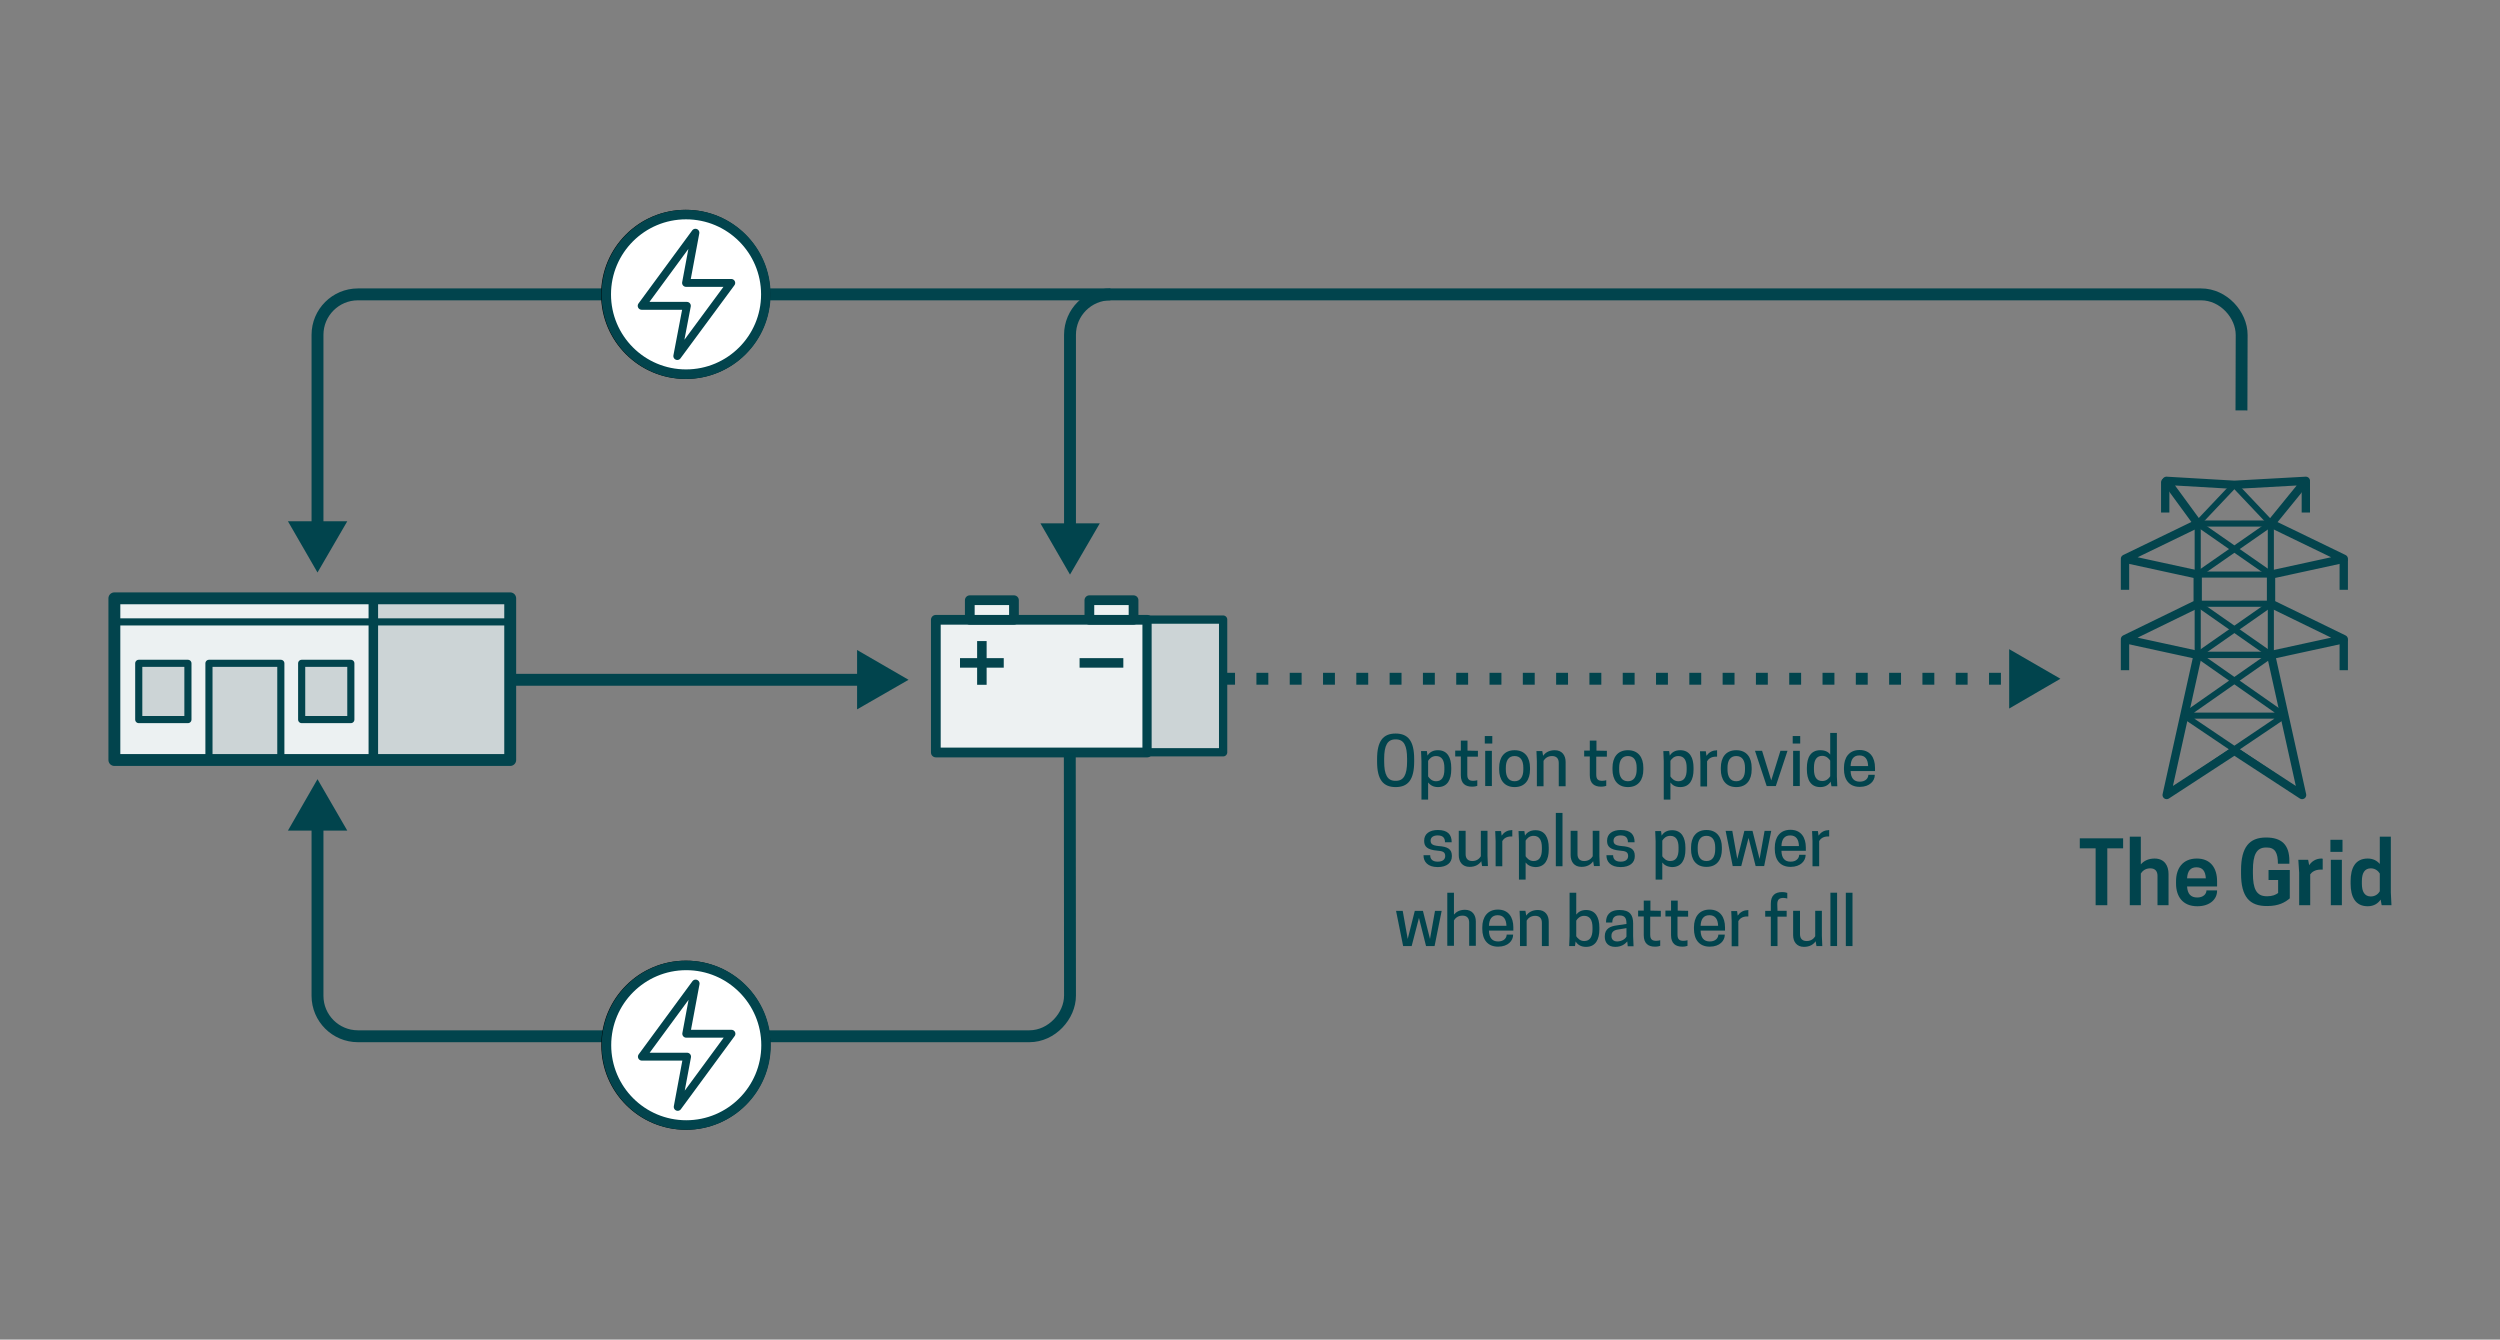 <?xml version="1.0" encoding="utf-8"?>
<!-- Generator: Adobe Illustrator 27.5.0, SVG Export Plug-In . SVG Version: 6.00 Build 0)  -->
<svg version="1.1" id="community-battery-with-user_x5F_power-option-2"
	 xmlns="http://www.w3.org/2000/svg" xmlns:xlink="http://www.w3.org/1999/xlink" x="0px" y="0px" viewBox="0 0 1200 643"
	 style="enable-background:new 0 0 1200 643;" xml:space="preserve">
<rect x="0" y="0" width="1200" height="643" fill="#808080" stroke="none"/>
<style type="text/css">
	.st0{fill:#01444D;}
	.st1{fill:none;stroke:#03444D;stroke-width:2.927;stroke-linejoin:round;stroke-miterlimit:1;}
	.st2{fill:#03444D;}
	.st3{fill:none;stroke:#03444D;stroke-width:3.992;stroke-linejoin:round;stroke-miterlimit:1;}
	.st4{fill:#EDF1F2;stroke:#04444D;stroke-width:4.671;stroke-linejoin:round;stroke-miterlimit:1;}
	.st5{fill:none;stroke:#04444D;stroke-width:4.567;stroke-linejoin:round;stroke-miterlimit:1;}
	.st6{fill:#CCD4D6;stroke:#02444D;stroke-width:3.976;stroke-linecap:round;stroke-linejoin:round;stroke-miterlimit:1;}
	.st7{fill:none;stroke:#01444D;stroke-width:5.709;stroke-miterlimit:10;}
	.st8{fill:#CCD4D6;}
	.st9{fill:#ECF1F2;}
	.st10{fill:none;stroke:#02444D;stroke-width:3.425;stroke-linejoin:round;stroke-miterlimit:1;}
	.st11{fill:none;stroke:#02444D;stroke-width:4.567;stroke-linejoin:round;stroke-miterlimit:1;}
	.st12{fill:#CCD4D6;stroke:#02444D;stroke-width:3.425;stroke-linejoin:round;stroke-miterlimit:1;}
	.st13{fill:none;stroke:#02444D;stroke-width:5.709;stroke-linejoin:round;stroke-miterlimit:1;}
	.st14{fill:none;stroke:#01444D;stroke-width:5.709;stroke-miterlimit:10;stroke-dasharray:5.709,10.275;}
	.st15{fill:#FFFFFF;stroke:#000000;stroke-width:4.567;stroke-miterlimit:10;}
	.st16{fill:none;stroke:#231F20;stroke-width:3.785;stroke-linejoin:round;stroke-miterlimit:1;}
	.st17{fill:#FFFFFF;stroke:#02444D;stroke-width:4.567;stroke-miterlimit:10;}
	.st18{fill:none;stroke:#02444D;stroke-width:3.785;stroke-linejoin:round;stroke-miterlimit:1;}
</style>
<g>
	<g>
		<g>
			<g>
				<path class="st0" d="M1011.4,434.5h-5.5v-27.3h-7.6v-4.8h20.8v4.8h-7.6v27.3H1011.4z"/>
				<path class="st0" d="M1027.6,414.9c1.4-1.6,3.5-2.8,6.6-2.8c4.8,0,6.7,3.5,6.7,7.4v15h-5.3v-14.1c0-2.1-1-3.6-3.5-3.6
					s-3.9,1.5-4.5,2.5v15.2h-5.3v-32.9h5.3L1027.6,414.9L1027.6,414.9z"/>
				<path class="st0" d="M1049.8,425.5c0.2,3.6,1.8,5.3,4.9,5.3c2.9,0,4.4-1.7,4.4-3.4h5.1v0.2c0,3.9-3.3,7.4-9.5,7.4
					c-7,0-10.2-4.7-10.2-10.9V423c0-6.2,3.2-10.9,10-10.9c6.7,0,9.7,4.7,9.7,10.9v2.5H1049.8z M1049.8,421.6h9
					c-0.2-3.5-1.6-5.3-4.5-5.3S1050,418.1,1049.8,421.6z"/>
				<path class="st0" d="M1075.7,419.3v-1.6c0-11.1,4-15.7,12-15.7c7.4,0,11.2,3.4,11.2,11.2v1.4h-5.5c0-5.1-1.3-7.8-5.3-7.8h-0.4
					c-4.7,0-6.3,3.7-6.3,10.9v1.6c0,7.2,1.6,10.9,6.6,10.9h0.4c2.3,0,4-0.7,5.1-1.6v-6.2h-4.6v-4.8h10.2v13.6
					c-2.2,1.9-5.3,3.7-10.8,3.7C1079.7,435,1075.7,430.4,1075.7,419.3z"/>
				<path class="st0" d="M1114.9,412.2v5.2h-0.9c-2.9,0-4.4,1.3-5.1,2.3v14.8h-5.3v-15.6l-0.4-6.2h4.7l0.5,2.6
					c1.2-1.8,3.2-3.2,5.9-3.2C1114.5,412.1,1114.8,412.2,1114.9,412.2z"/>
				<path class="st0" d="M1124.4,408.9h-5.8v-5.8h5.8V408.9z M1118.8,412.7h5.3v21.8h-5.3V412.7z"/>
				<path class="st0" d="M1142.3,414.7v-13.1h5.3v26.7l0.3,6.2h-4.7l-0.5-2.7c-1.2,1.8-3.2,3.2-6.2,3.2c-6,0-8.2-4.6-8.2-10.8v-1.3
					c0-6.2,2.2-10.8,8.2-10.8C1139.2,412.1,1141,413.2,1142.3,414.7z M1142.3,419.3c-0.6-1-2-2.5-4.3-2.5c-3,0-4.3,2.3-4.3,6.1v1.3
					c0,3.8,1.3,6.1,4.3,6.1c2.3,0,3.7-1.4,4.3-2.5V419.3z"/>
			</g>
		</g>
		<g>
			<rect x="1054.9" y="251.3" class="st1" width="35.1" height="63"/>
			<polygon class="st1" points="1090.1,251.3 1125,268.2 1090.1,275.8 1054.9,275.8 1020,268.2 1054.9,251.3 1072.5,232.7 			"/>
			<polygon class="st1" points="1090.1,289.8 1125,306.8 1090.1,314.4 1054.9,314.4 1020,306.8 1054.9,289.8 			"/>
			<polyline class="st1" points="1096.5,343.5 1054.9,314.4 1040,381.6 1096.5,343.5 1048.5,343.5 1105,381.6 1090.1,314.4 
				1048.5,343.5 			"/>
			<polyline class="st1" points="1090.1,275.8 1054.9,251.3 1039.9,230.8 1072.5,232.7 1106.8,230.8 1090.1,251.3 1054.9,275.8 			
				"/>
			<line class="st1" x1="1054.9" y1="289.8" x2="1090.1" y2="314.4"/>
			<line class="st1" x1="1090.1" y1="289.8" x2="1054.9" y2="314.4"/>
			<path class="st2" d="M1018,321.7v-14.2c0-1.1,1-1.9,2-2.3s2,0.8,2,1.9v14.6H1018z"/>
			<path class="st2" d="M1018,283.1v-14.2c0-1.1,1-1.9,2-2.3s2,0.8,2,1.9v14.6H1018z"/>
			<path class="st2" d="M1037.3,246v-14.5c0-1.1,1-2.3,2.6-2.2c1.3,0.1,1.4,1,1.4,2.1V246H1037.3z"/>
			<path class="st2" d="M1127,321.7v-14.2c0-1.1-1-1.9-2-2.3s-2,0.8-2,1.9v14.6H1127z"/>
			<path class="st2" d="M1127,283.1v-14.2c0-1.1-1-1.9-2-2.3s-2,0.8-2,1.9v14.6H1127z"/>
			<path class="st2" d="M1108.8,246v-14.5c0-1.1-1-2.3-2.6-2.2c-1.3,0.1-1.4,1-1.4,2.1V246H1108.8z"/>
		</g>
		<polygon class="st3" points="1040,381.6 1054.9,314.4 1020,306.8 1054.9,289.8 1054.9,275.8 1020,268.2 1054.9,251.3 
			1039.9,230.8 1072.5,232.7 1106.8,230.8 1090.1,251.3 1125,268.2 1090.1,275.8 1090.1,289.8 1125,306.8 1090.1,314.4 1105,381.6 
			1072.5,360.4 		"/>
	</g>
	<g>
		<rect x="449.2" y="297.5" class="st4" width="101.5" height="63.7"/>
	</g>
	<g>
		<line class="st5" x1="471.3" y1="328.7" x2="471.3" y2="307.7"/>
		<line class="st5" x1="460.8" y1="318.2" x2="481.8" y2="318.2"/>
	</g>
	<g>
		<line class="st5" x1="518.2" y1="318.2" x2="539.2" y2="318.2"/>
	</g>
	<rect x="465.5" y="288.1" class="st4" width="21.2" height="9.4"/>
	<rect x="522.9" y="288.1" class="st4" width="21.2" height="9.4"/>
	<rect x="550.8" y="297.4" class="st6" width="36.3" height="63.7"/>
	<g>
		<g>
			<line class="st7" x1="245.3" y1="326.3" x2="415.6" y2="326.3"/>
			<g>
				<polygon class="st0" points="411.4,340.5 436.1,326.3 411.4,312 				"/>
			</g>
		</g>
	</g>
	<rect x="179.2" y="287.2" class="st8" width="65.7" height="76"/>
	<rect x="54.9" y="287.2" class="st9" width="123.3" height="76"/>
	<line class="st10" x1="54.9" y1="298.5" x2="244.9" y2="298.5"/>
	<line class="st11" x1="179.2" y1="364.8" x2="179.2" y2="287.2"/>
	<rect x="100.3" y="318.4" class="st12" width="34.5" height="46.4"/>
	<rect x="54.9" y="287.2" class="st13" width="190" height="77.6"/>
	<rect x="66.6" y="318.4" class="st12" width="23.6" height="27"/>
	<rect x="144.8" y="318.4" class="st12" width="23.6" height="27"/>
	<g>
		<g>
			<line class="st14" x1="587.1" y1="325.8" x2="968.5" y2="325.8"/>
			<g>
				<polygon class="st0" points="964.4,340.1 989,325.8 964.4,311.6 				"/>
			</g>
		</g>
	</g>
	<g>
		<g>
			<path class="st0" d="M661,365.6v-1.3c0-8.6,2.9-12.2,8.9-12.2s8.9,3.6,8.9,12.2v1.3c0,8.6-2.9,12.2-8.9,12.2S661,374.2,661,365.6
				z M670,374.8c3.8,0,5.4-2.9,5.4-9.3v-1.3c0-6.3-1.5-9.3-5.4-9.3h-0.2c-3.8,0-5.4,2.9-5.4,9.3v1.3c0,6.3,1.5,9.3,5.4,9.3H670z"/>
			<path class="st0" d="M685.5,375.6v8.2h-3.2v-18.5l-0.2-4.8h2.8l0.3,2.2c0.9-1.5,2.5-2.6,5-2.6c4.6,0,6.4,3.6,6.4,8.4v0.9
				c0,4.8-1.8,8.4-6.4,8.4C687.9,377.8,686.5,376.8,685.5,375.6z M685.5,372.7c0.6,0.9,1.8,2.3,3.8,2.3c2.8,0,4-2.1,4-5.6v-0.9
				c0-3.5-1.2-5.6-4-5.6c-2,0-3.2,1.3-3.8,2.3V372.7z"/>
			<path class="st0" d="M709.4,360.4v2.8h-5.1v8.6c0,2.5,1.1,3,3,3c0.7,0,1.5-0.2,1.8-0.3v2.7c-0.3,0.1-1.1,0.4-2.5,0.4
				c-3.2,0-5.4-1.5-5.4-5.5v-9h-2.7v-2.8h2.7v-4.8h3.2v4.8L709.4,360.4L709.4,360.4z"/>
			<path class="st0" d="M716.3,356.9h-3.6v-3.6h3.6V356.9z M712.9,360.4h3.2v16.9h-3.2V360.4z"/>
			<path class="st0" d="M719.6,369.4v-0.9c0-4.8,2.3-8.4,7.4-8.4s7.4,3.6,7.4,8.4v0.9c0,4.8-2.3,8.4-7.4,8.4
				S719.6,374.1,719.6,369.4z M731.2,369.4v-0.9c0-3.4-1.3-5.6-4.2-5.6s-4.2,2.2-4.2,5.6v0.9c0,3.4,1.3,5.6,4.2,5.6
				S731.2,372.7,731.2,369.4z"/>
			<path class="st0" d="M748.2,377.4v-11.2c0-2.1-1.1-3.3-3.2-3.3c-2.3,0-3.5,1.3-4.1,2.3v12.2h-3.2v-12.1l-0.2-4.8h2.8l0.4,2.3
				c1-1.5,2.8-2.7,5.6-2.7c3.5,0,5.2,2.5,5.2,5.6v11.7H748.2z"/>
			<path class="st0" d="M771.3,360.4v2.8h-5.1v8.6c0,2.5,1.1,3,3,3c0.7,0,1.5-0.2,1.8-0.3v2.7c-0.3,0.1-1.1,0.4-2.5,0.4
				c-3.2,0-5.4-1.5-5.4-5.5v-9h-2.7v-2.8h2.7v-4.8h3.2v4.8L771.3,360.4L771.3,360.4z"/>
			<path class="st0" d="M774,369.4v-0.9c0-4.8,2.3-8.4,7.4-8.4s7.4,3.6,7.4,8.4v0.9c0,4.8-2.3,8.4-7.4,8.4S774,374.1,774,369.4z
				 M785.6,369.4v-0.9c0-3.4-1.3-5.6-4.2-5.6s-4.2,2.2-4.2,5.6v0.9c0,3.4,1.3,5.6,4.2,5.6S785.6,372.7,785.6,369.4z"/>
			<path class="st0" d="M801.8,375.6v8.2h-3.2v-18.5l-0.2-4.8h2.8l0.3,2.2c0.9-1.5,2.5-2.6,5-2.6c4.6,0,6.4,3.6,6.4,8.4v0.9
				c0,4.8-1.8,8.4-6.4,8.4C804.1,377.8,802.7,376.8,801.8,375.6z M801.8,372.7c0.6,0.9,1.8,2.3,3.8,2.3c2.8,0,4-2.1,4-5.6v-0.9
				c0-3.5-1.2-5.6-4-5.6c-2,0-3.2,1.3-3.8,2.3V372.7z"/>
			<path class="st0" d="M824.2,360.1v3.1h-0.6c-2.4,0-3.6,1.2-4.2,2.2v12.1h-3.2v-12.1l-0.2-4.8h2.8l0.3,2.2c1-1.4,2.5-2.6,4.7-2.6
				C823.9,360.1,824.1,360.1,824.2,360.1z"/>
			<path class="st0" d="M826,369.4v-0.9c0-4.8,2.3-8.4,7.4-8.4s7.4,3.6,7.4,8.4v0.9c0,4.8-2.3,8.4-7.4,8.4S826,374.1,826,369.4z
				 M837.6,369.4v-0.9c0-3.4-1.3-5.6-4.2-5.6s-4.2,2.2-4.2,5.6v0.9c0,3.4,1.3,5.6,4.2,5.6S837.6,372.7,837.6,369.4z"/>
			<path class="st0" d="M842.4,360.4h3.4l4.4,14.2l4.4-14.2h3.4l-5.6,16.9H848L842.4,360.4z"/>
			<path class="st0" d="M864.1,356.9h-3.6v-3.6h3.6V356.9z M860.7,360.4h3.2v16.9h-3.2V360.4z"/>
			<path class="st0" d="M878.5,362.2v-10.4h3.2v20.8l0.2,4.8h-2.8l-0.4-2.2c-0.9,1.5-2.5,2.6-5,2.6c-4.6,0-6.4-3.6-6.4-8.4v-0.9
				c0-4.8,1.8-8.4,6.4-8.4C876.1,360.1,877.6,360.9,878.5,362.2z M878.5,365.1c-0.6-0.9-1.8-2.3-3.8-2.3c-2.8,0-4,2.1-4,5.6v0.9
				c0,3.5,1.2,5.6,4,5.6c2,0,3.2-1.3,3.8-2.3V365.1z"/>
			<path class="st0" d="M888.3,370.1c0.1,3.3,1.5,5.1,4.4,5.1c2.8,0,4.1-1.7,4.1-3.3h3.1v0.1c0,2.8-2.4,5.7-7.2,5.7
				c-5.3,0-7.6-3.7-7.6-8.5v-0.7c0-4.8,2.4-8.5,7.5-8.5s7.4,3.7,7.4,8.5v1.6H888.3z M888.3,367.7h8.4c-0.1-3.2-1.4-5.1-4.2-5.1
				S888.4,364.5,888.3,367.7z"/>
			<path class="st0" d="M693.7,410.9c0-1.9-1.1-2.4-3.9-2.6c-4.6-0.4-6.2-1.9-6.2-4.6v-0.2c0-3.3,2.6-5.1,6.6-5.1
				c4.8,0,6.6,2.3,6.6,5.8v0.1h-3.2c0-2-0.9-3.3-3.5-3.3c-2.1,0-3.4,0.9-3.4,2.5c0,1.5,0.7,2.3,3.8,2.6c4.3,0.3,6.4,1.4,6.4,4.7v0.2
				c0,3.1-2.4,5.2-6.8,5.2c-4.9,0-6.8-2.7-6.8-5.5v-0.2h3.2c0,1.6,0.8,3.1,3.6,3.1C692.5,413.6,693.7,412.5,693.7,410.9z"/>
			<path class="st0" d="M703.5,398.8V410c0,2.1,1.1,3.3,3.2,3.3c2.3,0,3.5-1.3,4.1-2.3v-12.2h3.2v12.1l0.2,4.8h-2.8l-0.4-2.3
				c-1,1.5-2.8,2.7-5.6,2.7c-3.5,0-5.2-2.5-5.2-5.6v-11.7H703.5z"/>
			<path class="st0" d="M725.9,398.4v3.1h-0.6c-2.4,0-3.6,1.2-4.2,2.2v12.1h-3.2v-12.1l-0.2-4.8h2.8l0.3,2.2c1-1.4,2.5-2.6,4.7-2.6
				C725.6,398.4,725.8,398.4,725.9,398.4z"/>
			<path class="st0" d="M732.3,414v8.2h-3.2v-18.5l-0.2-4.8h2.8l0.3,2.2c0.9-1.5,2.5-2.6,5-2.6c4.6,0,6.4,3.6,6.4,8.4v0.9
				c0,4.8-1.8,8.4-6.4,8.4C734.7,416.1,733.2,415.2,732.3,414z M732.3,411c0.6,0.9,1.8,2.3,3.8,2.3c2.8,0,4-2.1,4-5.6v-0.9
				c0-3.5-1.2-5.6-4-5.6c-2,0-3.2,1.3-3.8,2.3V411z"/>
			<path class="st0" d="M746.8,390.2h3.2v25.6h-3.2V390.2z"/>
			<path class="st0" d="M757.2,398.8V410c0,2.1,1.1,3.3,3.2,3.3c2.3,0,3.5-1.3,4.1-2.3v-12.2h3.2v12.1l0.2,4.8h-2.8l-0.4-2.3
				c-1,1.5-2.8,2.7-5.6,2.7c-3.5,0-5.2-2.5-5.2-5.6v-11.7H757.2z"/>
			<path class="st0" d="M781.5,410.9c0-1.9-1.1-2.4-3.9-2.6c-4.6-0.4-6.2-1.9-6.2-4.6v-0.2c0-3.3,2.6-5.1,6.6-5.1
				c4.8,0,6.6,2.3,6.6,5.8v0.1h-3.2c0-2-0.9-3.3-3.5-3.3c-2.1,0-3.4,0.9-3.4,2.5c0,1.5,0.7,2.3,3.8,2.6c4.3,0.3,6.4,1.4,6.4,4.7v0.2
				c0,3.1-2.4,5.2-6.8,5.2c-4.9,0-6.8-2.7-6.8-5.5v-0.2h3.2c0,1.6,0.8,3.1,3.6,3.1C780.3,413.6,781.5,412.5,781.5,410.9z"/>
			<path class="st0" d="M797.9,414v8.2h-3.2v-18.5l-0.2-4.8h2.8l0.3,2.2c0.9-1.5,2.5-2.6,5-2.6c4.6,0,6.4,3.6,6.4,8.4v0.9
				c0,4.8-1.8,8.4-6.4,8.4C800.3,416.1,798.8,415.2,797.9,414z M797.9,411c0.6,0.9,1.8,2.3,3.8,2.3c2.8,0,4-2.1,4-5.6v-0.9
				c0-3.5-1.2-5.6-4-5.6c-2,0-3.2,1.3-3.8,2.3V411z"/>
			<path class="st0" d="M811.7,407.7v-0.9c0-4.8,2.3-8.4,7.4-8.4s7.4,3.6,7.4,8.4v0.9c0,4.8-2.3,8.4-7.4,8.4
				S811.7,412.5,811.7,407.7z M823.3,407.7v-0.9c0-3.4-1.3-5.6-4.2-5.6s-4.2,2.2-4.2,5.6v0.9c0,3.4,1.3,5.6,4.2,5.6
				S823.3,411.1,823.3,407.7z"/>
			<path class="st0" d="M835.8,415.7h-4.1l-3.4-16.9h3.2l2.4,13.5l3.4-13.5h3.9l3.4,13.5l2.4-13.5h3.2l-3.4,16.9h-4.1l-3.4-13.5
				L835.8,415.7z"/>
			<path class="st0" d="M855.1,408.5c0.1,3.3,1.5,5.1,4.4,5.1c2.8,0,4.1-1.7,4.1-3.3h3.1v0.1c0,2.8-2.4,5.7-7.2,5.7
				c-5.3,0-7.6-3.7-7.6-8.5v-0.8c0-4.8,2.4-8.5,7.5-8.5s7.4,3.7,7.4,8.5v1.6h-11.7V408.5z M855.1,406.1h8.4
				c-0.1-3.2-1.4-5.1-4.2-5.1S855.2,402.9,855.1,406.1z"/>
			<path class="st0" d="M878,398.4v3.1h-0.6c-2.4,0-3.6,1.2-4.2,2.2v12.1H870v-12.1l-0.2-4.8h2.8l0.3,2.2c1-1.4,2.5-2.6,4.7-2.6
				C877.7,398.4,877.9,398.4,878,398.4z"/>
			<path class="st0" d="M677.6,454.1h-4.1l-3.4-16.9h3.2l2.4,13.5l3.4-13.5h3.9l3.4,13.5l2.4-13.5h3.2l-3.4,16.9h-4.1l-3.4-13.5
				L677.6,454.1z"/>
			<path class="st0" d="M697.9,439c1.1-1.3,2.7-2.3,5.3-2.3c3.5,0,5.2,2.5,5.2,5.6V454h-3.2v-11.2c0-2.1-1.1-3.3-3.2-3.3
				c-2.3,0-3.5,1.3-4.1,2.3V454h-3.2v-25.5h3.2V439z"/>
			<path class="st0" d="M714.7,446.8c0.1,3.3,1.5,5.1,4.4,5.1c2.8,0,4.1-1.7,4.1-3.3h3.1v0.1c0,2.8-2.4,5.7-7.2,5.7
				c-5.3,0-7.6-3.7-7.6-8.5v-0.8c0-4.8,2.4-8.5,7.5-8.5s7.4,3.7,7.4,8.5v1.6h-11.7V446.8z M714.7,444.4h8.4
				c-0.1-3.2-1.4-5.1-4.2-5.1S714.8,441.2,714.7,444.4z"/>
			<path class="st0" d="M740.1,454.1v-11.2c0-2.1-1.1-3.3-3.2-3.3c-2.3,0-3.5,1.3-4.1,2.3v12.2h-3.2V442l-0.2-4.8h2.8l0.4,2.3
				c1-1.5,2.8-2.7,5.6-2.7c3.5,0,5.2,2.5,5.2,5.6v11.7H740.1z"/>
			<path class="st0" d="M756.6,439c0.9-1.2,2.4-2.2,4.7-2.2c4.6,0,6.4,3.6,6.4,8.4v0.9c0,4.8-1.8,8.4-6.4,8.4c-2.5,0-4.1-1.1-5-2.6
				l-0.3,2.2h-2.8l0.2-4.8v-20.8h3.2L756.6,439L756.6,439z M756.6,449.4c0.6,0.9,1.8,2.3,3.8,2.3c2.8,0,4-2.1,4-5.6v-0.9
				c0-3.5-1.2-5.6-4-5.6c-2,0-3.2,1.3-3.8,2.3V449.4z"/>
			<path class="st0" d="M781.1,451.9c-1.2,1.4-3,2.6-5.8,2.6c-3.4,0-5-2.1-5-4.8v-0.3c0-3.7,2.7-4.8,5.7-5.2l4.7-0.7v-0.3
				c0-2.5-0.8-3.8-3.4-3.8c-2.7,0-3.4,1.6-3.4,3.4h-3v-0.3c0-2.7,1.3-5.7,6.5-5.7c5,0,6.5,2.5,6.5,6.4v6.2l0.2,4.8h-2.8L781.1,451.9
				z M780.7,449.6v-4.1l-4.2,0.7c-2,0.3-3,1.3-3,2.9v0.3c0,1.3,0.8,2.5,2.8,2.5C778.8,451.8,780.2,450.5,780.7,449.6z"/>
			<path class="st0" d="M797.2,437.2v2.8h-5.1v8.6c0,2.5,1.1,3,3,3c0.7,0,1.5-0.2,1.8-0.3v2.7c-0.3,0.1-1.1,0.4-2.5,0.4
				c-3.2,0-5.4-1.5-5.4-5.5v-9h-2.7v-2.8h2.7v-4.8h3.2v4.8L797.2,437.2L797.2,437.2z"/>
			<path class="st0" d="M810.3,437.2v2.8h-5.1v8.6c0,2.5,1.1,3,3,3c0.7,0,1.5-0.2,1.8-0.3v2.7c-0.3,0.1-1.1,0.4-2.5,0.4
				c-3.2,0-5.4-1.5-5.4-5.5v-9h-2.7v-2.8h2.7v-4.8h3.2v4.8L810.3,437.2L810.3,437.2z"/>
			<path class="st0" d="M816.3,446.8c0.1,3.3,1.5,5.1,4.4,5.1c2.8,0,4.1-1.7,4.1-3.3h3.1v0.1c0,2.8-2.4,5.7-7.2,5.7
				c-5.3,0-7.6-3.7-7.6-8.5v-0.8c0-4.8,2.4-8.5,7.5-8.5s7.4,3.7,7.4,8.5v1.6h-11.7V446.8z M816.3,444.4h8.4
				c-0.1-3.2-1.4-5.1-4.2-5.1S816.4,441.2,816.3,444.4z"/>
			<path class="st0" d="M839.2,436.8v3.1h-0.6c-2.4,0-3.6,1.2-4.2,2.2v12.1h-3.2v-12.1l-0.2-4.8h2.8l0.3,2.2c1-1.4,2.5-2.6,4.7-2.6
				C838.9,436.8,839.1,436.8,839.2,436.8z"/>
			<path class="st0" d="M853.2,437.2h4.4v2.8h-4.4v14.1H850V440h-2.7v-2.8h2.7v-3.5c0-4,2.2-5.5,5.4-5.5c1.4,0,2.2,0.3,2.5,0.4v2.7
				c-0.3-0.1-1.1-0.3-1.8-0.3c-1.9,0-3,0.6-3,3L853.2,437.2L853.2,437.2z"/>
			<path class="st0" d="M864,437.2v11.2c0,2.1,1.1,3.3,3.2,3.3c2.3,0,3.5-1.3,4.1-2.3v-12.2h3.2v12.1l0.2,4.8h-2.8l-0.4-2.3
				c-1,1.5-2.8,2.7-5.6,2.7c-3.5,0-5.2-2.5-5.2-5.6v-11.7H864z"/>
			<path class="st0" d="M878.6,428.5h3.2v25.6h-3.2V428.5z"/>
			<path class="st0" d="M886,428.5h3.2v25.6H886V428.5z"/>
		</g>
	</g>
	<g>
		<g>
			<path class="st7" d="M1075.9,197c0,0,0.1-28.6,0.1-36.2c0-9.7-8.7-19.5-19.5-19.5H171.8c-10.7,0-19.4,8.7-19.4,19.4v93.7"/>
			<g>
				<polygon class="st0" points="138.2,250.2 152.4,274.8 166.7,250.2 				"/>
			</g>
		</g>
	</g>
	<g>
		<g>
			<path class="st7" d="M533,141.3c-10.7,0-19.4,8.7-19.4,19.4v94.7"/>
			<g>
				<polygon class="st0" points="499.4,251.2 513.6,275.8 527.9,251.2 				"/>
			</g>
		</g>
	</g>
	<g>
		<g>
			<path class="st7" d="M513.5,361.2c0,0,0.1,109.1,0.1,116.7c0,9.7-8.7,19.5-19.5,19.5H171.8c-10.7,0-19.4-8.7-19.4-19.4v-83.5"/>
			<g>
				<polygon class="st0" points="166.7,398.7 152.4,374 138.2,398.7 				"/>
			</g>
		</g>
	</g>
	<circle class="st15" cx="329.2" cy="501.7" r="38.3"/>
	<polygon class="st16" points="325,531.3 350.9,496.2 329.2,496.2 333.7,472.1 307.8,507.2 329.5,507.2 	"/>
	<circle class="st17" cx="329.4" cy="501.7" r="38.3"/>
	<polygon class="st18" points="325.3,531.3 351.1,496.2 329.4,496.2 333.9,472.1 308.1,507.2 329.8,507.2 	"/>
	<circle class="st15" cx="329.1" cy="141.3" r="38.3"/>
	<polygon class="st16" points="324.9,170.9 350.8,135.8 329.1,135.8 333.6,111.7 307.7,146.8 329.4,146.8 	"/>
	<circle class="st17" cx="329.3" cy="141.3" r="38.3"/>
	<polygon class="st18" points="325.1,170.9 351,135.8 329.3,135.8 333.8,111.7 308,146.8 329.7,146.8 	"/>
</g>
</svg>
